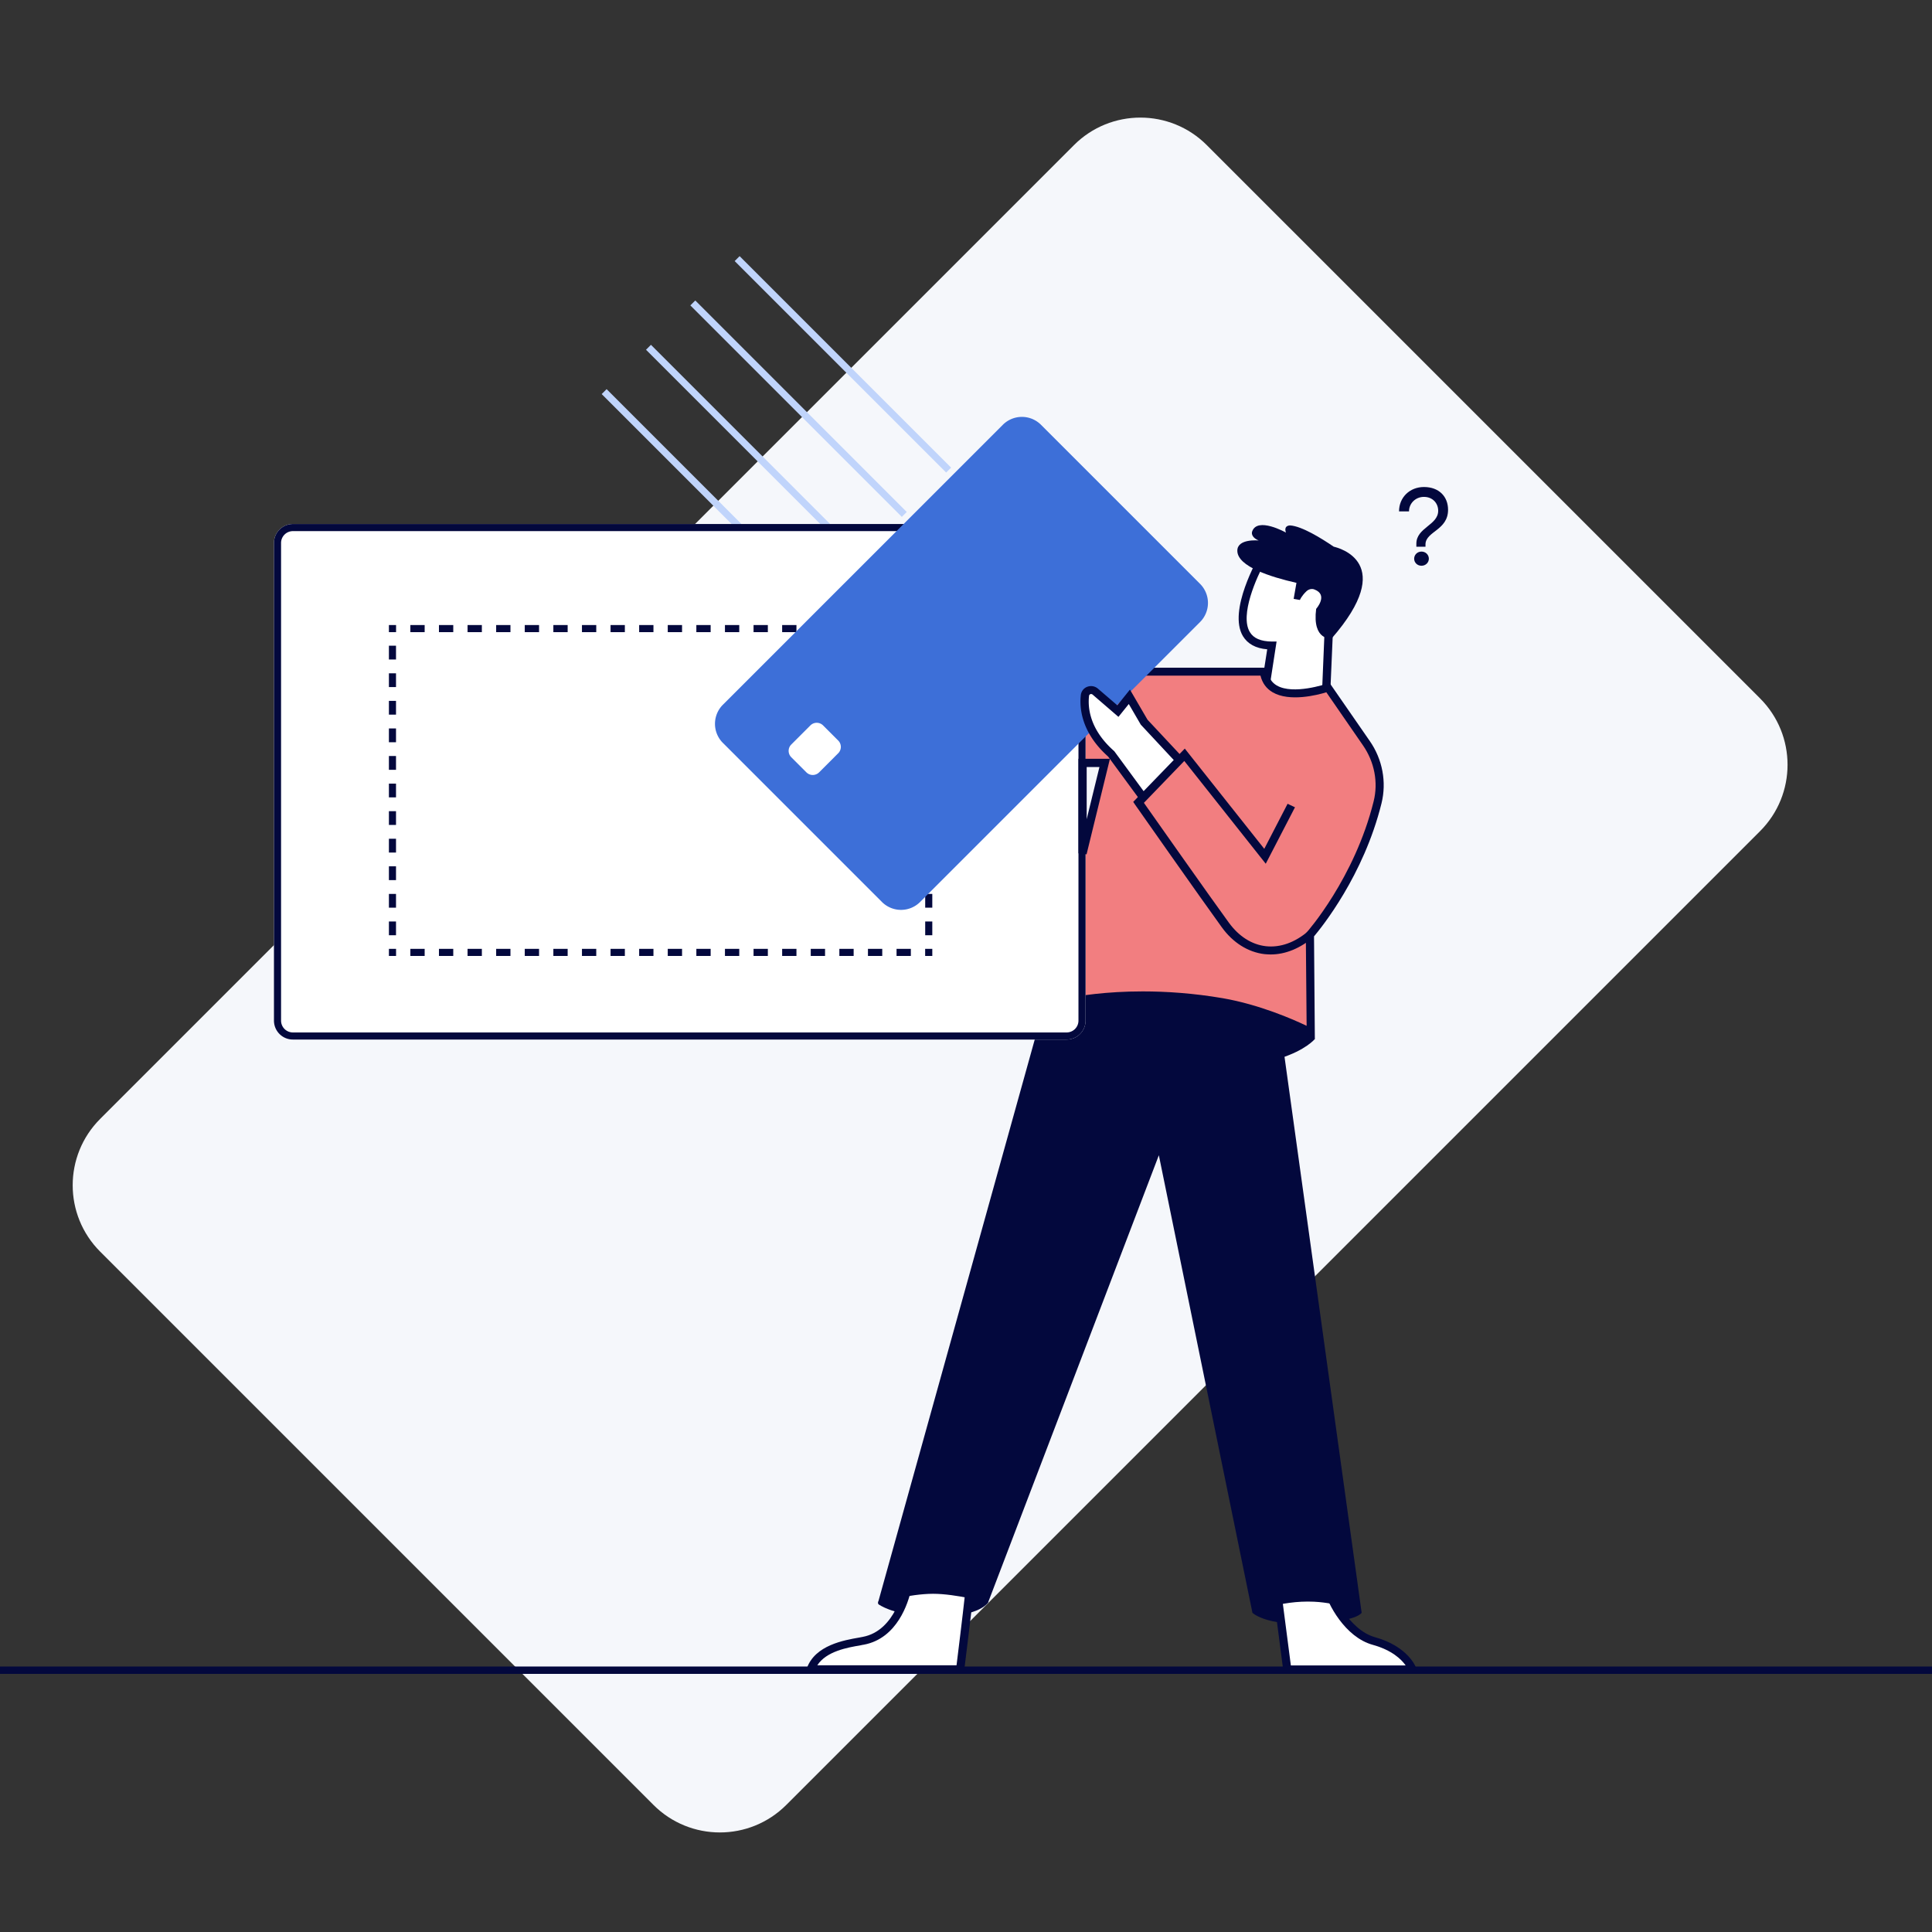 <svg width="343" height="343" fill="none" xmlns="http://www.w3.org/2000/svg"><rect width="100%" height="100%" fill="#333333" stroke="none"/><g clip-path="url(#clip0_20001544:18877)"><path d="M17.788 222.215c-6.51-6.51-6.51-17.065 0-23.575L190.67 25.76c6.51-6.51 17.065-6.51 23.575 0l98.228 98.227c6.509 6.51 6.509 17.065 0 23.575L139.591 320.443c-6.51 6.51-17.065 6.51-23.575 0l-98.228-98.228z" fill="#F5F7FB"/><path d="M106.821 69.963l.875-.875 37.545 37.546-.874.874-37.546-37.545zm7.871-7.871l.875-.875 37.545 37.546-.874.874-37.546-37.545zm7.871-7.872l.875-.874 37.545 37.546-.874.874-37.546-37.545zm7.871-7.87l.875-.875 37.545 37.546-.874.874-37.546-37.545z" fill="#C0D4FB"/><path d="M156.031 284.868c.875.563 3.674 2.028 9.329 2.028 0 0 7.405.534 9.971-2.253.145-.169.175-.394.058-.563l-.991-1.689h-16.909l-1.545 1.971c-.117.168-.088.394.087.506z" fill="#03083D"/><path d="M235.357 124.877l.553-13.402.059-11.517-11.749-.985s-9.096 15.599 1.574 15.655l-1.486 9.546 11.049.703z" fill="#fff"/><path d="M236.056 125.61l-12.565-.788 1.487-9.546c-2.041-.169-3.469-.957-4.314-2.337-2.712-4.533 2.711-13.938 2.944-14.332l.233-.394 12.886 1.098-.059 12.164-.612 14.135zm-10.903-2.083l9.504.591.525-12.699.058-10.841-10.612-.9c-1.545 2.815-4.548 9.516-2.74 12.529.67 1.127 1.953 1.662 3.906 1.69h.846l-1.487 9.63z" fill="#03083D"/><path d="M219.672 97.817c-.059-2.253 3.789-1.858 3.789-1.858-1.078-.45-1.311-1.127-1.166-1.577.904-2.703 6.006.169 6.006.169-.467-1.352.787-1.267.787-1.267 2.07.169 5.422 2.224 7.696 3.773.846.197 11.399 2.816-.379 16.304 0 0-3.469.45-2.74-5.266 0 0 2.216-2.478-.292-3.435-.466-.198-1.02-.057-1.399.281-.904.845-1.195 1.577-1.195 1.577l-1.108-.197.496-2.844c-4.607-1.042-10.437-2.9-10.495-5.66zm13.76 86.647s-6.414 7.884-30.027 3.66c0 0-13.702-2.534-12.828-11.263l2.041-4.787 37.607 5.632 3.207 6.758zM222.355 286.33s2.768 2.818 12.972 1.692c0 0 5.248-.282 6.414-1.689l-2.041-3.942-15.743.563-1.602 3.376z" fill="#03083D"/><path d="M226.58 281.227l1.953 15.149h22.244s-1.195-3.464-6.88-5.041c-5.073-1.407-8.163-8.222-8.163-9.799l-9.154-.309z" fill="#fff"/><path d="M251.798 297.079h-23.905l-2.158-16.585 10.729.366v.676c0 1.408 2.973 7.8 7.638 9.123 5.947 1.662 7.288 5.35 7.346 5.519l.35.901zm-22.623-1.408h20.378c-.729-1.041-2.39-2.703-5.859-3.66-4.956-1.38-8.017-7.349-8.601-9.771l-7.696-.254 1.778 13.685z" fill="#03083D"/><path d="M161.132 281.711s-1.341 8.363-7.871 9.573c-2.595.479-7.872 1.127-9.329 5.069h26.529s1.02-8.025 1.749-14.642h-11.078z" fill="#fff"/><path d="M171.102 297.056h-28.191l.35-.929c1.487-4.054 6.559-4.927 9.3-5.406.204-.028.408-.084.583-.112 5.947-1.099 7.288-8.898 7.288-8.983l.088-.591h12.506l-.087.788c-.729 6.561-1.749 14.586-1.749 14.642l-.088.591zm-26.004-1.407h24.721c.233-1.915.992-7.941 1.575-13.234h-9.679c-.467 2.027-2.362 8.447-8.338 9.573-.175.028-.379.056-.583.113-2.332.394-6.064 1.042-7.696 3.548z" fill="#03083D"/><path d="M188.683 166.662l37.316 6.195 15.742 113.476s-3.79-1.746-8.454-1.971c-6.122-.282-10.933 1.971-10.933 1.971l-16.617-81.236-30.319 79.405s-5.685-1.548-9.766-1.548-9.766 1.548-9.766 1.548l32.797-117.84zM343 295.871H0v1.301h343v-1.301z" fill="#03083D"/><path d="M232.704 183.276l-.146-17.317s8.542-9.574 12.011-23.54c.904-3.604.175-7.406-1.953-10.475l-6.851-9.911s-10.495 3.66-11.37-2.816H188.1v58.99s12.069-3.182 28.861-.281c8.163 1.408 15.743 5.35 15.743 5.35z" fill="#F27E80"/><path d="M233.432 184.458l-1.079-.563c-.087-.029-7.58-3.914-15.538-5.266-16.414-2.816-28.425.225-28.541.282l-1.312.338 3.243-60.708h34.802l.087.62c.146 1.182.67 1.999 1.574 2.534 2.945 1.717 8.775-.282 8.834-.282l.524-.197 7.172 10.362c2.245 3.238 3.003 7.265 2.07 11.038-3.178 12.868-10.728 22.131-11.982 23.624l.146 18.218zm-30.553-8.448c4.14 0 8.95.31 14.227 1.211 6.472 1.127 12.478 3.745 14.868 4.9l-.146-16.416.175-.197c.088-.085 8.484-9.602 11.865-23.23.846-3.379.146-6.983-1.865-9.912l-6.531-9.461c-1.632.507-6.559 1.746-9.533 0-1.107-.647-1.836-1.633-2.157-2.956h-32.499l-2.076 57.329c2.186-.479 7.084-1.268 13.672-1.268z" fill="#03083D"/><path d="M189.365 93.033H51.999a3.361 3.361 0 00-3.361 3.362v84.801a3.36 3.36 0 003.361 3.361h137.366a3.36 3.36 0 003.362-3.361V96.395a3.362 3.362 0 00-3.362-3.362z" fill="#fff"/><path fill-rule="evenodd" clip-rule="evenodd" d="M189.365 94.294H51.999a2.1 2.1 0 00-2.1 2.1v84.802a2.1 2.1 0 002.1 2.101h137.366c1.16 0 2.101-.941 2.101-2.101V96.395c0-1.16-.941-2.101-2.101-2.101zm-137.366-1.26h137.366a3.362 3.362 0 013.362 3.36v84.802a3.36 3.36 0 01-3.362 3.361H51.999a3.36 3.36 0 01-3.361-3.361V96.395a3.361 3.361 0 013.361-3.362z" fill="#03083D"/><path d="M253.076 97.067v-.484c.094-2.255 4.007-2.46 4.007-6.076 0-2.33-1.584-4.044-4.286-4.044-2.498 0-4.417 1.826-4.417 4.324h1.77c0-1.398 1.137-2.572 2.647-2.572 1.565 0 2.534 1.137 2.534 2.46 0 2.572-3.876 2.982-3.876 5.852v.54h1.621zm-.708 3.374c.746 0 1.305-.578 1.305-1.249 0-.69-.559-1.267-1.305-1.267-.745 0-1.304.577-1.304 1.267 0 .67.54 1.249 1.304 1.249z" fill="#03083D"/><path fill-rule="evenodd" clip-rule="evenodd" d="M69.046 110.967h1.27v1.26h-1.27v-1.26zm0 57.488v1.261h1.27v-1.261h-1.27zm96.471 0h-1.269v1.261h1.269v-1.261zm0-56.228v-1.26h-1.269v1.26h1.269zm-92.663-1.26v1.26h2.539v-1.26h-2.54zm5.077 0v1.26h2.54v-1.26h-2.54zm5.078 0v1.26h2.539v-1.26h-2.54zm5.077 0v1.26h2.539v-1.26h-2.539zm5.078 0v1.26h2.538v-1.26h-2.538zm5.077 0v1.26h2.539v-1.26h-2.539zm5.078 0v1.26h2.538v-1.26h-2.538zm5.077 0v1.26h2.539v-1.26h-2.539zm5.078 0v1.26h2.538v-1.26h-2.538zm5.077 0v1.26h2.539v-1.26h-2.539zm5.077 0v1.26h2.539v-1.26h-2.539zm5.078 0v1.26h2.539v-1.26h-2.539zm5.077 0v1.26h2.539v-1.26h-2.539zm5.078 0v1.26h2.539v-1.26h-2.539zm5.077 0v1.26h2.539v-1.26h-2.539zm5.078 0v1.26h2.538v-1.26h-2.538zm5.077 0v1.26h2.539v-1.26h-2.539zm5.078 0v1.26h2.538v-1.26h-2.538zm6.346 3.672h-1.26v2.447h1.26v-2.447zm0 4.895h-1.26v2.448h1.26v-2.448zm0 4.896h-1.26v2.448h1.26v-2.448zm0 4.896h-1.26v2.448h1.26v-2.448zm0 4.895h-1.26v2.448h1.26v-2.448zm0 4.896h-1.26v2.448h1.26v-2.448zm0 4.896h-1.26v2.448h1.26v-2.448zm0 4.896h-1.26v2.448h1.26v-2.448zm0 4.895h-1.26v2.448h1.26v-2.448zm0 4.896h-1.26v2.448h1.26V158.7zm0 4.896h-1.26v2.448h1.26v-2.448zm-3.808 6.12v-1.261h-2.538v1.261h2.538zm-5.077 0v-1.261h-2.539v1.261h2.539zm-5.078 0v-1.261h-2.538v1.261h2.538zm-5.077 0v-1.261h-2.539v1.261h2.539zm-5.077 0v-1.261h-2.539v1.261h2.539zm-5.078 0v-1.261h-2.539v1.261h2.539zm-5.077 0v-1.261h-2.539v1.261h2.539zm-5.078 0v-1.261h-2.538v1.261h2.538zm-5.077 0v-1.261h-2.539v1.261h2.539zm-5.078 0v-1.261h-2.538v1.261h2.538zm-5.077 0v-1.261h-2.539v1.261h2.539zm-5.078 0v-1.261h-2.538v1.261h2.538zm-5.077 0v-1.261h-2.539v1.261h2.539zm-5.078 0v-1.261h-2.538v1.261h2.538zm-5.077 0v-1.261h-2.539v1.261h2.54zm-5.077 0v-1.261h-2.54v1.261h2.54zm-5.078 0v-1.261h-2.539v1.261h2.54zm-5.077 0v-1.261h-2.539v1.261h2.539zm-6.347-3.672h1.26v-2.448h-1.26v2.448zm0-4.896h1.26V158.7h-1.26v2.448zm0-4.896h1.26v-2.448h-1.26v2.448zm0-4.895h1.26v-2.448h-1.26v2.448zm0-4.896h1.26v-2.448h-1.26v2.448zm0-4.896h1.26v-2.448h-1.26v2.448zm0-4.896h1.26v-2.447h-1.26v2.447zm0-4.895h1.26v-2.448h-1.26v2.448zm0-4.896h1.26v-2.448h-1.26v2.448zm0-4.896h1.26v-2.448h-1.26v2.448zm0-4.896h1.26v-2.447h-1.26v2.447z" fill="#03083D"/><path d="M128.339 131.894a4.791 4.791 0 010-6.777l49.699-49.7a4.792 4.792 0 016.777 0l28.239 28.239a4.793 4.793 0 010 6.777l-49.7 49.7a4.793 4.793 0 01-6.777 0l-28.238-28.239z" fill="#3D6FD8"/><path d="M140.481 134.436a1.597 1.597 0 010-2.259l3.389-3.388a1.597 1.597 0 012.259 0l2.682 2.682a1.597 1.597 0 010 2.259l-3.388 3.389a1.597 1.597 0 01-2.259 0l-2.683-2.683z" fill="#fff"/><path d="M196.122 135.447l-3.928 16.053v-16.053h3.928z" fill="#F5F7FB" stroke="#03083D" stroke-width="1.461"/><path d="M211.132 136.815l-8.017-8.588-2.623-4.505-2.041 2.534-4.023-3.464c-.671-.563-1.691-.169-1.808.676-.262 2.281.088 6.364 4.665 10.419l7.142 9.714 6.705-6.786z" fill="#fff"/><path d="M204.338 144.672l-7.609-10.362c-4.81-4.279-5.102-8.7-4.839-10.953a1.767 1.767 0 011.166-1.436 1.876 1.876 0 011.865.338l3.441 2.957 2.244-2.788 3.12 5.35 8.425 9.01-7.813 7.884zm-10.641-21.456c-.058 0-.117 0-.117.029-.058.028-.204.084-.233.281-.233 1.999.029 5.913 4.432 9.799l.058.056 6.676 9.095 5.626-5.66-7.609-8.165-2.128-3.661-1.836 2.281-4.607-3.97a.481.481 0 00-.262-.085z" fill="#03083D"/><path d="M222.501 149.768L210.548 134l-8.454 8.447 15.159 21.963 5.248-14.642z" fill="#F27E80"/><path d="M225.591 169.451c-.35 0-.729-.028-1.079-.056-2.915-.338-5.627-2.028-7.609-4.787-3.761-5.181-15.276-21.597-15.393-21.766l-.321-.479 9.154-9.461 14.111 17.796 4.139-7.997 1.312.62-5.189 10.024-14.46-18.246-7.172 7.433c1.924 2.732 11.662 16.585 15.073 21.259 1.778 2.45 4.081 3.914 6.588 4.196 2.536.281 5.16-.648 7.551-2.703l.962 1.041c-2.449 2.056-5.044 3.126-7.667 3.126z" fill="#03083D"/></g><defs><clipPath id="clip0_20001544:18877"><path fill="#fff" d="M0 0h343v343H0z"/></clipPath></defs></svg>
